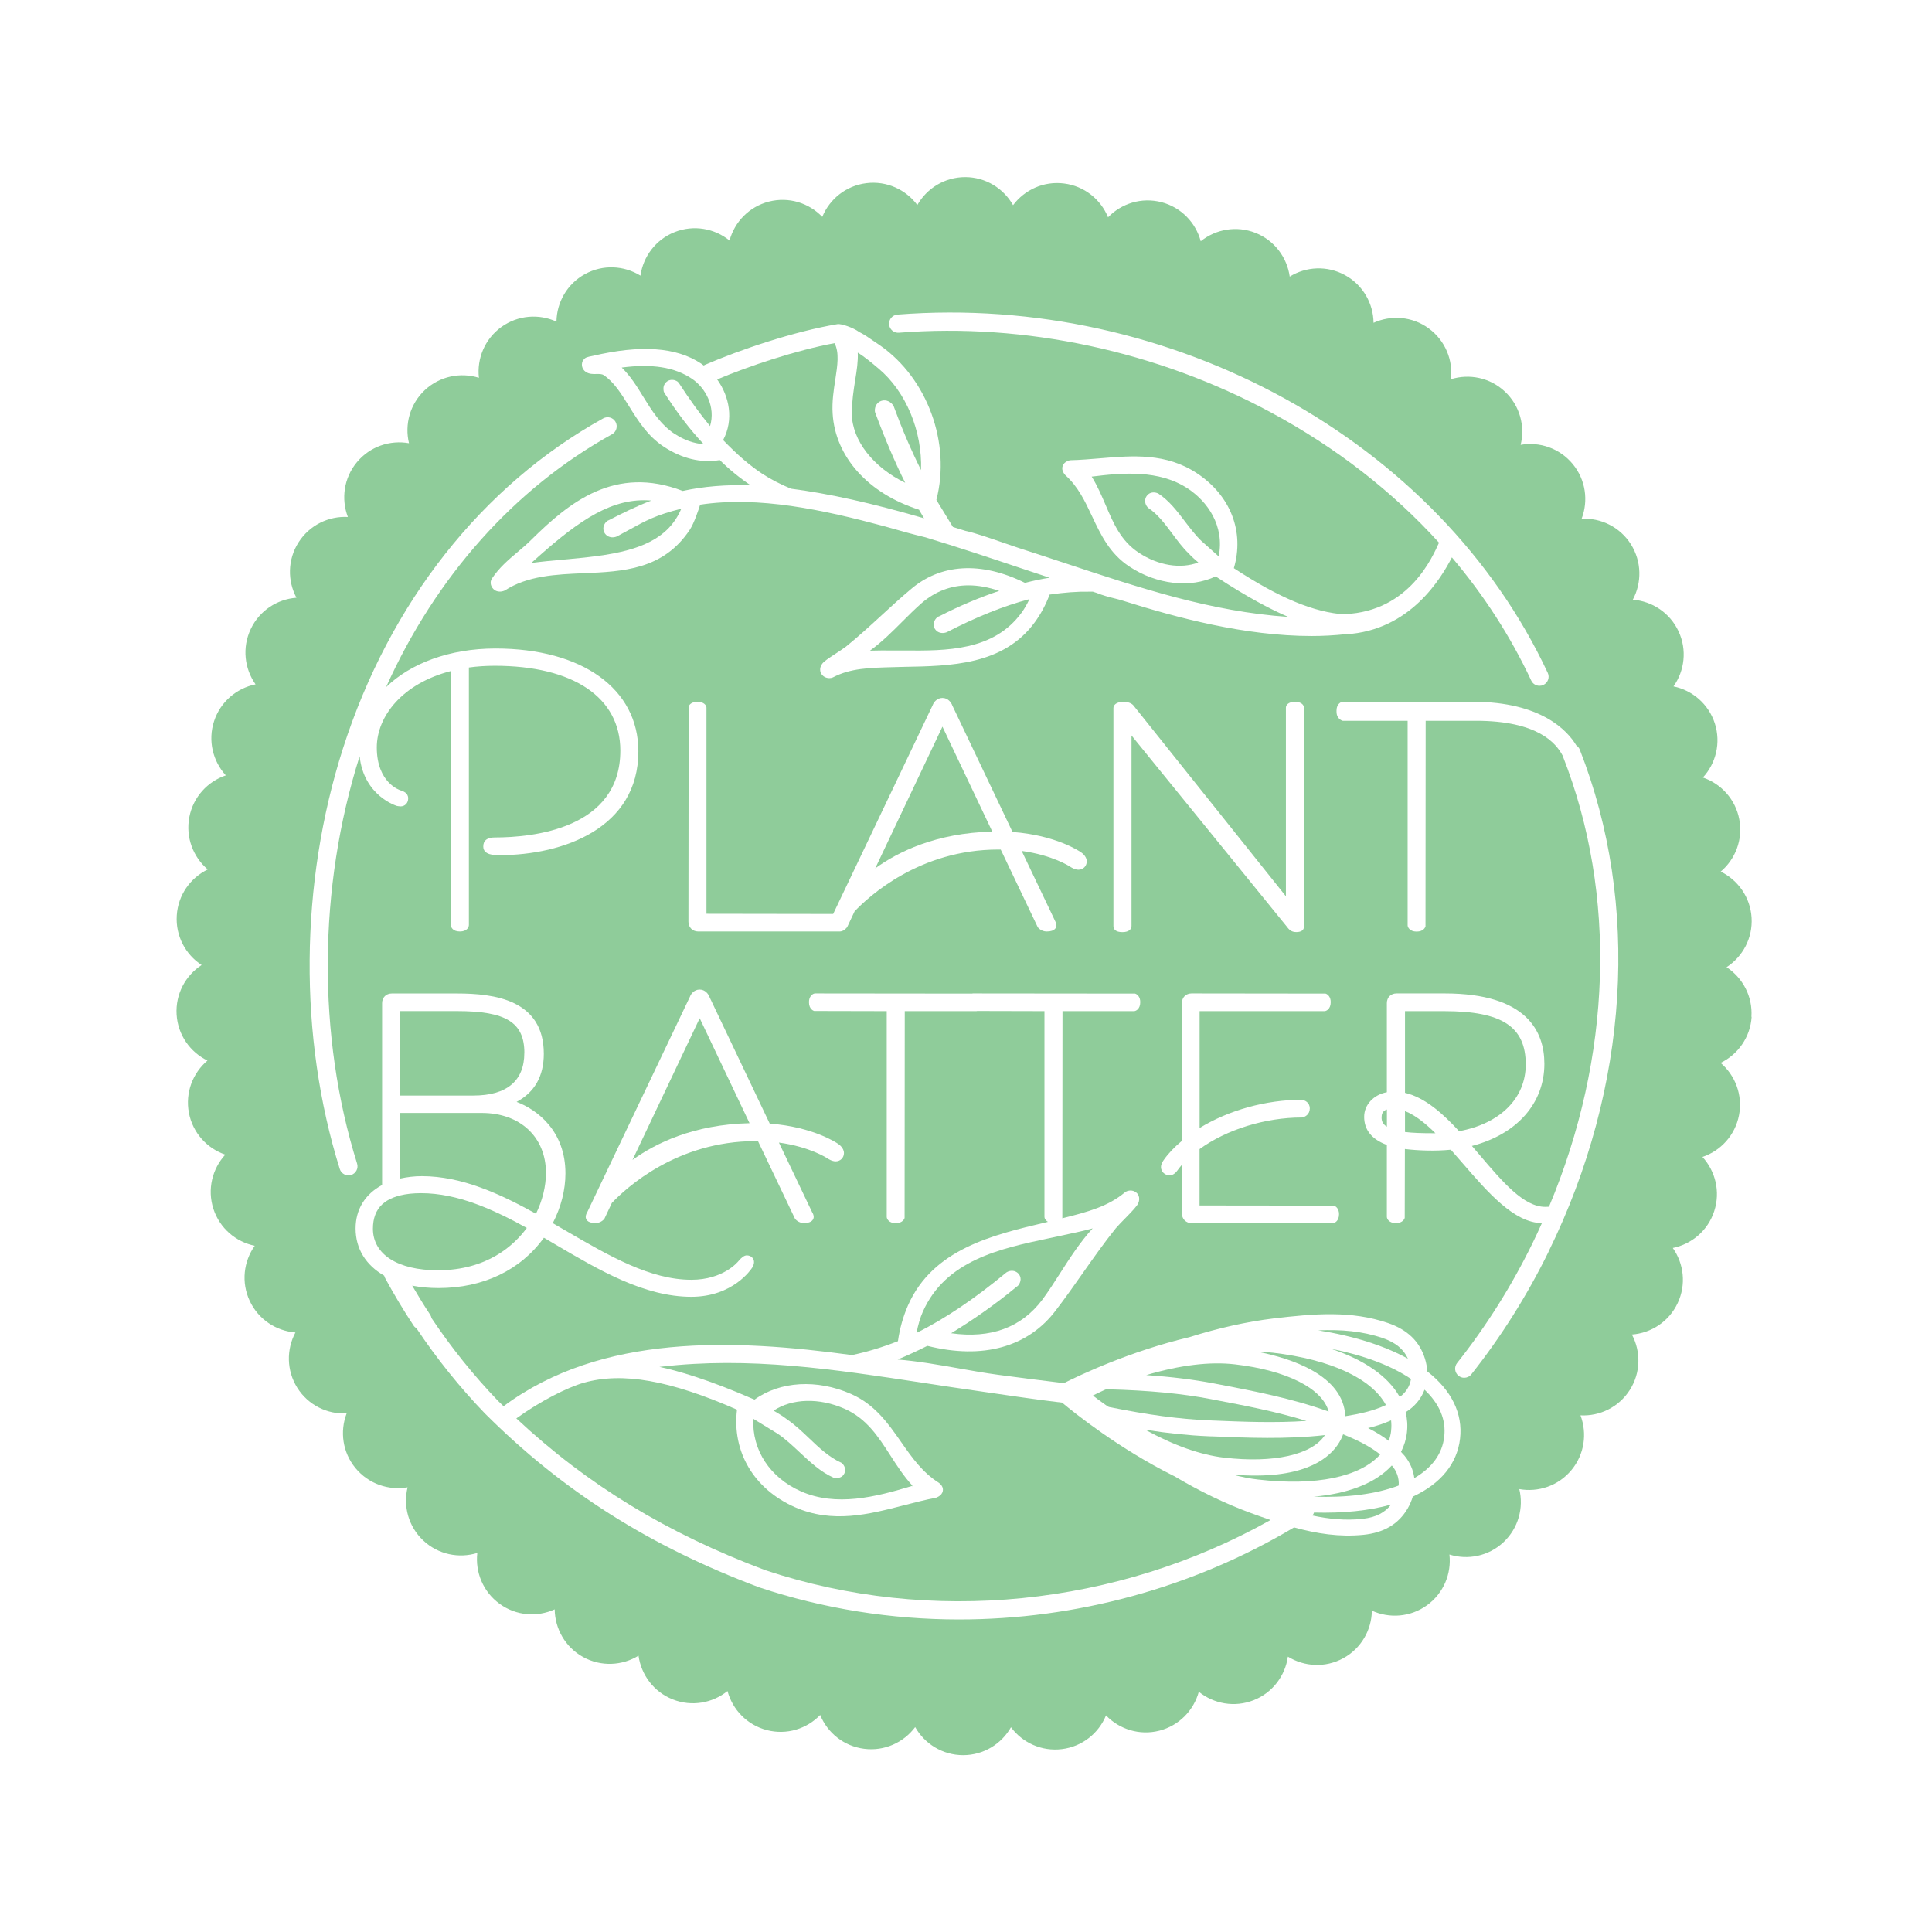 <svg viewBox="0 0 360 360" xmlns="http://www.w3.org/2000/svg" id="Layer_1"><defs><style>.cls-1{fill:#8fcc9a;}</style></defs><path d="M97.71,196.21c0-5.69-3.4-7.81-12.55-7.81h-10.6v15.74h13.65c6.21,0,9.49-2.74,9.49-7.94Z" class="cls-1"></path><path d="M99.87,226.17c1.21-2.47,1.86-5.14,1.86-7.61,0-6.69-4.81-11.18-11.96-11.18h-15.21v12.23c1.3-.29,2.68-.45,4.04-.45,7.48,0,14.63,3.32,21.28,7.01Z" class="cls-1"></path><path d="M98.17,228.81c-6.2-3.41-12.85-6.48-19.7-6.48-1.5,0-2.78,.14-3.91,.42,0,0-1.02,.25-1.87,.66-.81,.39-1.49,1.02-1.49,1.02-1.13,1.06-1.71,2.58-1.71,4.53,0,4.78,4.64,7.74,12.1,7.74,9.21,0,14.23-4.69,16.58-7.9Z" class="cls-1"></path><path d="M170.83,248.35c5.3-2.65,10.74-6.32,16.7-11.25,.63-.4,1.29-.35,1.7-.16,.39,.17,.69,.48,.84,.87,.15,.39,.14,.82-.04,1.21-.07,.17-.24,.55-.58,.73-3.88,3.22-8.12,6.19-12.22,8.68,7.37,1.04,13.07-1.06,16.97-6.22,1.17-1.58,2.26-3.29,3.32-4.94,1.83-2.85,3.72-5.8,6.08-8.38-1.79,.49-3.88,.93-6.08,1.4l-2.11,.45c-9.01,1.91-19.22,4.08-23.47,13.72-.47,1.07-.86,2.36-1.15,3.89,.01,0,.02,.01,.03,.01,0,0,.01,0,.01,0Z" class="cls-1"></path><path d="M259.21,266.59c.08-.65,.07-1.3,0-1.93-1.28,.58-2.69,1.05-4.29,1.44,1.47,.74,2.73,1.52,3.85,2.38,.22-.6,.38-1.23,.45-1.88Z" class="cls-1"></path><path d="M250.68,263.89c2.52-.41,5.17-.95,7.57-2.08-2.67-4.96-10.34-8.5-21.07-9.75-.92-.11-1.89-.17-2.89-.19,6.25,1.22,16.02,4.35,16.39,12.01Z" class="cls-1"></path><path d="M257.65,249.33c-3.82-1.3-7.71-1.62-12.02-1.44,6.58,1.04,12.31,2.85,16.72,5.29-.82-1.81-2.32-3.03-4.7-3.85Z" class="cls-1"></path><path d="M226.87,257.91h0c6.52,1.25,13.91,2.66,20.71,5.12-1.18-4.33-7.82-7.68-17.46-8.8-4.66-.54-10.22,.13-16.54,2,4.68,.32,8.82,.83,12.61,1.55l.66,.13Z" class="cls-1"></path><path d="M168.68,89.98c-1.93-3.87-3.74-8.1-5.62-13.15l-.04-.19c-.07-.93,.43-1.71,1.25-1.96,.85-.26,1.78,.16,2.25,1.01,1.54,4.2,3.21,8.1,5.1,11.9,.25-7.23-2.77-14.6-7.93-18.93l-.28-.23c-.94-.79-2.24-1.9-3.58-2.72,.08,1.62-.18,3.28-.48,5.13-.29,1.84-.62,3.92-.63,6.28,.08,4.97,4.01,9.97,9.97,12.85Z" class="cls-1"></path><path d="M125.75,80.86c1.71,1.13,3.48,1.76,5.38,1.92-2.57-2.74-5.04-5.96-7.36-9.62l-.1-.24c-.11-.56-.04-1.04,.22-1.42,.23-.35,.6-.61,1.02-.69,.31-.06,.81-.06,1.36,.31l.2,.21c1.96,3.03,3.92,5.74,5.84,8.07,1.07-3.58-.83-7.14-3.42-8.85-3.22-2.14-7.39-2.8-13.04-2.06,1.65,1.61,2.85,3.55,4.01,5.44,1.56,2.53,3.17,5.15,5.88,6.95Z" class="cls-1"></path><path d="M221.34,91.04c-5.38-3.56-12.2-2.94-17.92-2.23,1.07,1.72,1.85,3.55,2.61,5.32,1.46,3.42,2.84,6.66,6.14,8.84,3.65,2.42,7.81,3.08,11.12,1.84-.63-.54-1.29-1.12-1.81-1.7-1.09-1.04-2.07-2.36-3.02-3.64-1.34-1.8-2.72-3.65-4.47-4.81l-.13-.11c-.55-.61-.64-1.45-.22-2.09,.35-.54,1.1-.96,2.15-.53,2.06,1.34,3.56,3.32,5.01,5.23,.97,1.27,1.97,2.59,3.06,3.63l3.23,2.89c1.14-5.74-2.13-10.25-5.74-12.64Z" class="cls-1"></path><path d="M174.63,117.64c-.35-.26-.58-.63-.64-1.04-.06-.42,.04-.84,.3-1.19,.11-.15,.34-.47,.73-.58,3.63-1.87,7.48-3.5,11.17-4.73-2.01-.68-3.92-1.03-5.72-1.03-3.24,0-6.15,1.1-8.7,3.28-1.25,1.09-2.47,2.31-3.65,3.49-1.87,1.87-3.81,3.81-6.01,5.4,1.38-.05,2.91-.04,4.51-.03h1.89c7.79,.06,16.62,.11,21.84-7.04,.51-.69,1-1.54,1.47-2.53-4.75,1.25-9.8,3.27-15.42,6.17-.77,.29-1.41,.09-1.77-.17Z" class="cls-1"></path><path d="M114.97,99.95c-.75,.32-1.41,.15-1.8-.1-.77-.51-.97-1.51-.47-2.28,.11-.16,.34-.51,.74-.64,2.57-1.32,5.13-2.6,7.93-3.66-.47-.04-.93-.06-1.39-.06-7.06,0-13.24,4.7-20.98,11.69,1.95-.26,3.99-.45,5.99-.63,8.34-.76,16.97-1.55,20.86-7.44,.45-.68,.81-1.35,1.1-2.04-4.72,1.18-6.53,2.17-9.86,4-.64,.35-1.34,.74-2.13,1.16Z" class="cls-1"></path><path d="M117.86,216.13c4.2-3.04,11.31-6.6,21.81-6.84l-9.29-19.56-12.52,26.4Z" class="cls-1"></path><path d="M163.09,161.8c4.19-3.04,11.31-6.6,21.81-6.84l-9.29-19.56-12.52,26.4Z" class="cls-1"></path><path d="M225.74,267.65l-.68-.03c-3.61-.15-7.43-.55-11.67-1.21,5.37,2.94,10.32,4.69,14.71,5.2,9.26,1.07,16.39-.53,18.78-4.2-7.13,.81-14.57,.51-21.15,.23Z" class="cls-1"></path><path d="M257.44,208.23c0,.57,.14,1.2,.99,1.71v-3.21c-.86,.29-.99,.93-.99,1.49Z" class="cls-1"></path><path d="M262.66,262.64c-.24,.18-.49,.34-.74,.5,.31,1.26,.39,2.53,.24,3.78-.14,1.25-.51,2.46-1.1,3.62,.21,.21,.41,.43,.61,.66,1.03,1.23,1.67,2.68,1.87,4.22,3.33-1.94,5.21-4.53,5.57-7.7,.37-3.17-.87-6.12-3.67-8.77-.54,1.45-1.5,2.73-2.78,3.69Z" class="cls-1"></path><path d="M261.8,210.93c1.37,.17,3.18,.24,5.67,.23-1.69-1.67-3.67-3.35-5.67-4.12v3.88Z" class="cls-1"></path><path d="M284.3,198.36c0-7.07-4.41-9.95-15.21-9.95h-7.29v15.22c3.86,.91,7.24,4.07,10.08,7.15,7.67-1.41,12.42-6.15,12.42-12.43Z" class="cls-1"></path><path d="M262.91,257.01l-.04-.09c-3.7-2.49-8.78-4.39-14.89-5.6,6.17,2.03,10.65,5.11,12.81,8.94l.07,.02c1.11-.82,1.82-1.94,2.05-3.27Z" class="cls-1"></path><path d="M326.35,189.46c.25-3.82-1.64-7.28-4.63-9.24,3-1.95,4.89-5.4,4.66-9.22s-2.54-7.02-5.75-8.59c2.73-2.31,4.17-5.97,3.46-9.73-.71-3.76-3.4-6.65-6.78-7.8,2.42-2.63,3.39-6.45,2.22-10.09-1.18-3.64-4.2-6.17-7.7-6.89,2.07-2.91,2.56-6.82,.93-10.29-1.63-3.47-4.94-5.59-8.51-5.87,1.69-3.15,1.68-7.09-.36-10.33-2.05-3.24-5.61-4.93-9.18-4.75,1.28-3.34,.78-7.25-1.66-10.2-2.44-2.95-6.18-4.19-9.7-3.57,.85-3.47-.13-7.29-2.92-9.91-2.79-2.63-6.66-3.38-10.07-2.32,.41-3.55-1.05-7.21-4.14-9.47-3.09-2.26-7.03-2.52-10.28-1.04-.04-3.57-1.94-7.02-5.29-8.87-3.35-1.85-7.29-1.62-10.33,.26-.49-3.54-2.81-6.73-6.36-8.14-3.56-1.41-7.43-.69-10.22,1.55-.93-3.45-3.63-6.32-7.33-7.28-3.71-.96-7.46,.25-9.94,2.82-1.35-3.31-4.39-5.82-8.19-6.3-3.8-.49-7.37,1.18-9.51,4.04-1.76-3.11-5.08-5.22-8.91-5.23-3.83,0-7.16,2.09-8.93,5.2-2.13-2.87-5.7-4.54-9.5-4.07-3.8,.47-6.85,2.97-8.21,6.28-2.47-2.58-6.22-3.79-9.93-2.85-3.71,.95-6.42,3.81-7.35,7.26-2.78-2.25-6.65-2.98-10.21-1.58-3.56,1.4-5.89,4.58-6.39,8.12-3.04-1.88-6.97-2.13-10.33-.29-3.36,1.84-5.27,5.29-5.32,8.86-3.25-1.49-7.18-1.23-10.28,1.01-3.1,2.25-4.57,5.9-4.17,9.46-3.41-1.07-7.28-.32-10.08,2.29-2.79,2.62-3.79,6.43-2.95,9.9-3.52-.63-7.26,.59-9.71,3.54-2.45,2.95-2.95,6.86-1.68,10.2-3.57-.19-7.13,1.5-9.19,4.73-2.06,3.23-2.07,7.17-.39,10.32-3.56,.26-6.89,2.38-8.52,5.84-1.64,3.46-1.16,7.38,.9,10.3-3.5,.71-6.54,3.22-7.73,6.86-1.19,3.64-.22,7.46,2.19,10.1-3.39,1.14-6.08,4.02-6.8,7.78-.72,3.76,.71,7.43,3.43,9.75-3.22,1.56-5.53,4.75-5.77,8.57-.25,3.82,1.64,7.28,4.63,9.24-3,1.95-4.89,5.4-4.66,9.22,.23,3.82,2.54,7.02,5.75,8.58-2.73,2.31-4.17,5.97-3.46,9.73,.71,3.76,3.4,6.65,6.78,7.8-2.42,2.63-3.39,6.45-2.22,10.09,1.18,3.64,4.2,6.17,7.71,6.89-2.07,2.91-2.56,6.82-.93,10.29,1.63,3.47,4.94,5.59,8.51,5.87-1.69,3.15-1.68,7.09,.36,10.33,2.05,3.24,5.61,4.93,9.18,4.75-1.28,3.34-.78,7.25,1.66,10.2,2.44,2.95,6.18,4.19,9.7,3.57-.85,3.47,.13,7.29,2.92,9.91,2.79,2.62,6.65,3.38,10.07,2.32-.41,3.55,1.05,7.21,4.14,9.47,3.09,2.26,7.03,2.52,10.28,1.04,.04,3.57,1.94,7.03,5.29,8.88,3.35,1.85,7.29,1.62,10.33-.25,.49,3.54,2.81,6.73,6.36,8.14,3.56,1.42,7.43,.69,10.22-1.55,.93,3.45,3.63,6.32,7.33,7.28,3.71,.96,7.46-.24,9.94-2.82,1.35,3.31,4.39,5.82,8.19,6.3,3.8,.49,7.37-1.18,9.51-4.04,1.76,3.11,5.09,5.22,8.92,5.23,3.83,0,7.16-2.09,8.93-5.2,2.13,2.87,5.7,4.54,9.5,4.07,3.8-.47,6.85-2.97,8.21-6.28,2.47,2.58,6.22,3.79,9.93,2.85,3.71-.95,6.42-3.81,7.36-7.26,2.78,2.25,6.65,2.98,10.21,1.58,3.56-1.4,5.89-4.58,6.39-8.12,3.04,1.88,6.97,2.13,10.33,.29,3.36-1.84,5.27-5.29,5.32-8.86,3.25,1.49,7.18,1.23,10.28-1.01,3.1-2.25,4.57-5.9,4.17-9.45,3.41,1.07,7.28,.32,10.07-2.29,2.79-2.62,3.79-6.43,2.95-9.9,3.52,.63,7.26-.59,9.71-3.54,2.45-2.95,2.95-6.85,1.69-10.2,3.57,.19,7.13-1.5,9.19-4.73,2.06-3.23,2.07-7.17,.39-10.33,3.56-.26,6.89-2.38,8.52-5.84,1.64-3.46,1.16-7.37-.9-10.29,3.5-.71,6.54-3.22,7.72-6.86,1.19-3.64,.22-7.46-2.19-10.1,3.39-1.14,6.08-4.02,6.81-7.78,.72-3.76-.71-7.43-3.43-9.75,3.22-1.56,5.53-4.75,5.78-8.57ZM108.72,67.07c.31-.47,.69-.55,1.71-.75,8.95-2.1,15.56-1.65,20.17,1.4,.18,.12,.36,.25,.53,.39,.08-.05,.16-.1,.24-.13,6.47-2.8,16.61-6.23,24.68-7.58,.71-.12,2.95,.66,4.01,1.44,1.03,.52,2,1.2,2.86,1.8,.36,.25,.7,.48,1.02,.69,8.88,6.17,13.28,18.25,10.54,28.82l3.08,5.04c.77,.24,1.52,.47,2.31,.72,1.77,.37,4.85,1.44,7.32,2.3,1,.35,1.9,.66,2.58,.88,2.94,.94,5.85,1.91,8.73,2.86,13.92,4.62,27.14,9.01,41.55,10-3.03-1.29-7.47-3.56-13.53-7.55-4.72,2.24-10.98,1.54-16.09-1.84-3.68-2.43-5.33-5.95-6.94-9.36-1.34-2.85-2.61-5.54-4.98-7.66-.89-.97-.53-1.74-.34-2.03,.17-.26,.52-.6,1.22-.75,1.95-.05,3.81-.21,5.61-.36,6.04-.51,12.28-1.03,18.04,2.79,6.27,4.15,8.87,10.89,6.87,17.68,8.52,5.59,14.96,8.25,20.72,8.62,0-.02-.01-.04-.02-.06,12.11-.52,16.39-10.86,17.53-13.31,0,0,0,0,0,0-8.65-9.53-19.17-17.72-31.3-24.26-21.2-11.43-45.84-16.72-69.35-14.86-.92,.07-1.75-.62-1.82-1.56-.07-.93,.62-1.75,1.56-1.82,51.06-4,100.91,23.43,121.17,66.76,.4,.85,.03,1.85-.82,2.25-.23,.11-.48,.16-.72,.16-.64,0-1.25-.36-1.54-.98-3.86-8.25-8.83-15.93-14.78-22.95-1.95,3.77-7.72,13.64-19.78,14.33,0,0,0-.01,0-.02-2.1,.22-4.21,.34-6.33,.34-12.5,0-25.17-3.42-35.26-6.6-.46-.15-.96-.27-1.5-.41-1.01-.25-2.15-.54-3.38-1.04-.22-.07-.44-.14-.66-.21h0s-.63,0-.63,0c-2.3-.04-4.74,.15-7.42,.54-.71,1.89-1.64,3.62-2.76,5.15-5.84,8.01-15.71,8.17-24.41,8.32l-1.81,.05c-4.71,.12-8.11,.21-11.36,1.89-.21,.11-.46,.16-.71,.16-.37,0-.76-.12-1.06-.34-.34-.25-.57-.61-.63-1.01-.07-.44,.06-.91,.36-1.32,.33-.46,1.19-1.03,2.55-1.92,.66-.43,1.34-.88,1.87-1.27,2.3-1.86,4.51-3.88,6.64-5.84,1.73-1.59,3.51-3.23,5.36-4.78,5.61-4.87,13.2-5.32,21.37-1.27,1.58-.41,3.11-.73,4.59-.96-1.73-.57-3.46-1.15-5.15-1.71-5.88-1.97-11.96-4-17.96-5.81-2.77-.67-4.63-1.21-5.99-1.6-.68-.2-1.24-.36-1.72-.48-11.38-3.06-23.38-5.65-34.3-4.01-.31,1-1.13,3.47-1.94,4.69-4.93,7.44-12.47,7.77-19.77,8.08-5.14,.22-10.45,.45-14.7,3.23-.81,.35-1.47,.18-1.85-.07-.66-.44-1.05-1.39-.54-2.16,1.35-2.04,3.1-3.52,4.79-4.95,.88-.74,1.79-1.51,2.61-2.34,7.02-6.92,15.55-13.89,28.16-9.04,3.84-.84,8.01-1.19,12.66-1.05-2.04-1.36-4.02-2.98-5.76-4.7-3.47,.6-7.07-.27-10.46-2.51-3.01-1.99-4.78-4.84-6.49-7.59-1.43-2.3-2.78-4.47-4.7-5.74-.33-.22-.82-.21-1.34-.2-.62,.02-1.34,.03-1.96-.38-.77-.51-.97-1.51-.46-2.27Zm110.65,151.05c-.09,.14-.63,.89-1.43,.89-.89,0-1.61-.7-1.61-1.55,0-.58,.41-1.17,.53-1.33,.83-1.19,1.97-2.39,3.37-3.55v-25.66c0-1.07,.74-1.81,1.81-1.81l24.95,.03c.36,.1,.97,.55,.97,1.59,0,1.34-.87,1.62-.97,1.65l-.19,.03h-23.27v21.78c5.38-3.31,12.38-5.26,18.98-5.26,.65,.05,1.55,.52,1.55,1.62s-.9,1.63-1.5,1.68c-6.8,0-14.03,2.25-19.04,5.89v10.5l25.02,.03c.36,.1,.97,.55,.97,1.59,0,1.34-.87,1.62-.97,1.65l-.09,.03h-26.41c-1.03,0-1.81-.78-1.81-1.81v-9.07c-.32,.37-.61,.73-.86,1.09Zm-8.53-81.08v35.5c0,.54-.41,1.15-1.69,1.15s-1.68-.54-1.68-1.15v-40.62c0-.54,.54-1.15,1.89-1.15,.81,0,1.55,.27,1.89,.74l28.36,35.5v-35.16c0-.47,.47-1.08,1.68-1.08s1.68,.61,1.68,1.08v40.82c0,.67-.54,1.01-1.42,1.01-1.01,0-1.41-.54-1.82-1.08l-28.9-35.57Zm-14.26,34.55c.08,.12,.27,.48,.27,.82s-.18,1.16-1.81,1.16c-1.04,0-1.61-.72-1.67-.8l-6.9-14.47h-.47c-14.64,0-24.09,8.71-26.76,11.52l-1.39,2.95s-.08,.1-.18,.19c-.3,.36-.74,.61-1.24,.61h-26.34c-1.03,0-1.81-.78-1.81-1.81l.04-40.12c.05-.14,.36-.87,1.64-.87s1.6,.73,1.65,.87l.03,.22v38.41l19.69,.03s0,0,.01,0h3.91l18.56-38.94c.15-.44,.75-1.31,1.8-1.31s1.65,.87,1.83,1.38l11.23,23.6c8.09,.6,12.49,3.6,12.68,3.73,.17,.1,1.15,.76,1.15,1.75,0,.88-.67,1.55-1.55,1.55-.71,0-1.44-.49-1.57-.58-.03-.02-3.2-2.13-9-2.92l6.21,13.02Zm-45.22,54.33c.08,.12,.26,.48,.26,.82s-.18,1.16-1.81,1.16c-1.04,0-1.61-.72-1.67-.8l-6.9-14.47h-.47c-14.64,0-24.09,8.71-26.76,11.52l-1.39,2.95c-.06,.08-.63,.8-1.67,.8-1.64,0-1.81-.81-1.81-1.16s.18-.7,.29-.88l19.14-40.16c.15-.44,.74-1.31,1.8-1.31s1.65,.87,1.83,1.38l11.23,23.6c8.09,.6,12.49,3.6,12.68,3.73,.16,.1,1.15,.76,1.15,1.75,0,.88-.67,1.55-1.55,1.55-.7,0-1.44-.49-1.57-.58-.03-.02-3.2-2.13-9-2.92l6.21,13.02Zm-85.93-6.99c-.17,.05-.34,.08-.5,.08-.72,0-1.39-.46-1.62-1.19-7.69-24.59-7.47-53.15,.6-78.36,8.7-27.16,25.92-49,48.49-61.5,.82-.45,1.85-.16,2.3,.66,.45,.82,.16,1.85-.66,2.3-18.25,10.11-32.86,26.59-42.1,47.12,4.55-4.43,11.83-7.2,20.38-7.2,16.18,0,26.63,7.52,26.63,19.16,0,14.29-13.96,19.35-25.92,19.35-.89,0-2.98,0-2.98-1.62,0-1.12,.72-1.68,2.14-1.68,7.04,0,23.4-1.58,23.4-16.19,0-9.89-8.75-15.8-23.4-15.8-1.7,0-3.31,.11-4.82,.32v47.97c0,.42-.35,1.22-1.68,1.22s-1.68-.8-1.68-1.22v-47.31c-9.01,2.32-13.8,8.42-13.8,14.24,0,6.61,4.32,7.95,4.37,7.97,.53,.17,1.48,.47,1.48,1.52,0,.86-.6,1.49-1.42,1.49-.25,0-.66-.08-.66-.08-.12-.03-6.18-1.88-6.97-9.26-7.74,24.46-7.92,52.1-.47,75.9,.28,.89-.22,1.84-1.11,2.12Zm206.63,49.14c-.54,4.66-3.59,8.4-8.81,10.81-.23,.76-.55,1.5-.95,2.2-1.71,2.92-4.43,4.52-8.25,4.91-4.46,.44-8.66-.21-12.92-1.38-18.96,11.3-40.71,17.15-62.42,17.15-12.61,0-25.19-1.97-37.21-5.97-20.46-7.67-36.69-17.97-51.15-32.42-4.7-4.88-8.97-10.21-12.74-15.85-.21-.14-.41-.3-.55-.53-1.88-2.84-3.66-5.82-5.3-8.84-.08-.15-.13-.3-.17-.45-3.38-1.93-5.33-4.98-5.33-8.79,0-3.53,1.75-6.39,4.94-8.1v-33.88c0-1.07,.75-1.81,1.81-1.81h12.15c6.94,0,16.17,1.16,16.17,11.23,0,4.17-1.71,7.18-5.07,8.97,3.9,1.48,9.1,5.46,9.1,13.32,0,3.08-.81,6.28-2.36,9.28,.83,.48,1.66,.96,2.48,1.44,8.07,4.69,15.69,9.11,23.34,9.11,5.98,0,8.69-3.36,8.8-3.5,.58-.7,1.09-1.05,1.53-1.05,.76,0,1.35,.54,1.35,1.23,0,.61-.34,1.07-.41,1.16-.1,.16-3.5,5.33-11.27,5.33-8.76,0-17.21-4.97-25.38-9.78-.7-.41-1.39-.82-2.09-1.23-4.37,6.06-11.32,9.38-19.63,9.38-1.76,0-3.4-.15-4.91-.45,1.07,1.83,2.17,3.64,3.33,5.39,.14,.21,.22,.43,.27,.66,3.67,5.48,7.82,10.67,12.36,15.39,.35,.35,.7,.68,1.06,1.03,18.3-13.59,42.92-12.52,64.91-9.53,2.69-.55,5.56-1.41,8.58-2.59,.33-2.36,.97-4.6,1.87-6.66,4.63-10.52,15.82-13.15,25.69-15.48l.39-.1c-.46-.26-.6-.66-.62-.72l-.03-.19v-38.35l-12.52-.03-.18,.03h-13.33l-.03,38.54c-.03,.1-.31,.97-1.65,.97s-1.62-.87-1.65-.97l-.03-.19v-38.35l-13.52-.03c-.1-.03-.97-.31-.97-1.65,0-1.03,.61-1.49,.96-1.59l.2-.03,29.2,.03,.19-.03,30.21,.03c.36,.1,.97,.55,.97,1.59,0,1.34-.87,1.62-.97,1.65l-.19,.03h-13.33l-.03,38.54s-.01,.04-.02,.06c4.89-1.21,8.54-2.22,11.68-4.83,.22-.18,.51-.29,.82-.33,.31-.04,.64,0,.92,.13,.38,.17,.68,.46,.82,.84,.16,.41,.14,.9-.07,1.38-.25,.55-1.06,1.41-2.38,2.76-.65,.66-1.33,1.35-1.82,1.92-2.19,2.73-4.21,5.6-6.17,8.39-1.58,2.25-3.22,4.58-4.94,6.82-5.16,6.92-13.67,9.29-23.99,6.69-1.9,.97-3.76,1.8-5.53,2.55,3.77,.3,7.64,.99,11.39,1.65,2.41,.43,4.9,.87,7.29,1.19,3.6,.49,7.51,.98,12.29,1.56,2.85-1.44,12.3-5.95,23.4-8.57,5.39-1.7,10.65-2.87,15.63-3.48,7.64-.9,14.48-1.5,21.34,.84,3.65,1.25,5.91,3.43,6.91,6.66,.24,.77,.38,1.57,.43,2.36,4.54,3.54,6.65,7.88,6.11,12.54Zm16.5-34.84c-4,8.16-8.85,15.85-14.4,22.86-.33,.42-.83,.64-1.33,.64-.37,0-.74-.12-1.05-.37-.73-.58-.85-1.65-.27-2.38,5.4-6.81,10.12-14.3,14.01-22.24,.62-1.27,1.22-2.55,1.79-3.83-5.17-.06-10.06-5.71-14.79-11.18-.73-.84-1.45-1.68-2.18-2.5-2.94,.29-6.05,.17-8.56-.13l-.03,12.84c-.03,.1-.31,.97-1.65,.97s-1.62-.87-1.65-.97l-.03-.19v-13.41c-2.81-1.04-4.23-2.8-4.23-5.24,0-2.25,1.78-4.13,4.23-4.58v-16.6c0-1.07,.74-1.81,1.81-1.81h8.97c15.35,0,18.57,7.13,18.57,13.12,0,7.36-5.14,13.14-13.5,15.3,.51,.59,1.02,1.19,1.52,1.78,4.19,4.92,8.14,9.57,12.12,9.57,.29,0,.52-.01,.72-.02,11.71-27.91,12.72-58.12,2.58-83.95-.01-.03-.01-.05-.02-.08-1.24-2.35-4.62-6.52-16.18-6.52h-9.36l-.03,38.31c-.03,.1-.31,.97-1.65,.97s-1.62-.87-1.65-.97l-.03-.19v-38.12h-12.1s-1.15-.27-1.15-1.7c0-.04,0-.06,0-.1,0-.04,0-.07,0-.11,0-1.03,.61-1.49,.96-1.59l.19-.03,20.87,.02,3.46-.03c12.68,0,17.58,5.42,19.19,8.11,.28,.19,.51,.45,.65,.79,11.32,28.85,9.2,62.95-5.82,93.57Z" class="cls-1"></path><path d="M257.18,271.02c-1.96-1.55-4.19-2.64-6.91-3.76-.81,2.27-3.48,6.44-12.19,7.46-2.35,.27-5.13,.32-8.44,.04,1.67,.44,3.27,.76,4.81,.93,10.73,1.24,19-.46,22.74-4.68Z" class="cls-1"></path><path d="M206.78,262.2c7.17,1.45,13.02,2.23,18.41,2.46l.69,.03c5.77,.24,11.74,.48,17.56,.08-5.59-1.73-11.45-2.85-17.12-3.93l-.67-.13c-5.42-1.04-11.5-1.62-19.12-1.83h-.41s-.26,.1-.26,.1c-.85,.39-1.6,.74-2.22,1.06,.72,.56,1.63,1.23,2.7,1.98,.13,.09,.29,.16,.45,.19Z" class="cls-1"></path><path d="M134.75,82.01c2.61,2.71,4.92,4.7,7.24,6.24,1.56,1.03,3.38,1.97,5.4,2.81,7.14,.92,15.17,2.71,24.79,5.52l-.94-1.61c-9.45-3-15.61-9.84-16.09-17.91-.14-2.24,.2-4.42,.5-6.35,.41-2.67,.76-4.98-.14-6.77-7.22,1.34-15.9,4.25-21.88,6.76,2.27,3.15,3.15,7.47,1.11,11.31Z" class="cls-1"></path><path d="M156.15,275.39c-.25,.03-.53,.01-.86-.06-2.34-1.03-4.35-2.91-6.3-4.73-1.32-1.23-2.68-2.51-4.09-3.45l-4.52-2.77c-.3,5.79,3.1,10.97,8.87,13.51,6.55,2.89,13.84,1.08,20.74-1.02l.15,.51-.15-.58c-1.6-1.75-2.86-3.71-4.08-5.6-2.28-3.54-4.44-6.89-8.57-8.71-4.66-2.05-9.71-1.94-13.19,.36,.85,.5,1.82,1.09,2.57,1.68,1.42,.97,2.75,2.23,4.04,3.46,1.83,1.75,3.73,3.55,6.03,4.58,.63,.49,.86,1.28,.56,1.95-.18,.41-.57,.8-1.22,.87Z" class="cls-1"></path><path d="M259.31,273.1c-2.79,3.04-7.42,4.97-13.33,5.66-.39,.05-.79,.09-1.19,.12,6.22,.22,11.6-.48,15.78-2.05l.06-.08c.08-1.35-.36-2.6-1.25-3.65h-.07Z" class="cls-1"></path><path d="M244.85,281.85c-.07,.2-.17,.38-.31,.54,3.11,.67,6.12,.95,9.21,.64,.08,0,.17-.02,.25-.03,2.37-.28,4.04-1.12,5.21-2.65-4.07,1.15-8.96,1.64-14.36,1.49Z" class="cls-1"></path><path d="M218.7,275.01c-10.18-5.07-18.35-11.61-20.8-13.65-1.62-.19-3.03-.37-4.15-.52-2.08-.27-6.11-.86-9.14-1.3l-2.41-.35c-3.44-.49-6.83-1-10.2-1.52-16.65-2.53-32.38-4.93-48.92-2.99-.07,0-.14,.02-.21,.02,3.29,.69,9.03,2.3,17.72,6.1,4.77-3.44,11.66-3.84,17.98-1.06,4.46,1.96,6.93,5.51,9.33,8.94,2.04,2.92,3.96,5.67,7.06,7.63,.92,.71,.79,1.44,.62,1.82-.18,.4-.54,.71-1.15,.94-2.02,.39-4.05,.92-6.01,1.42-6.54,1.69-13.29,3.43-20.3,.35-7.63-3.36-11.75-10.31-10.79-18.17-12.54-5.49-21.33-7.04-28.53-5.02-3.11,.88-8.16,3.45-12.59,6.65,13.22,12.36,28.09,21.42,46.42,28.29,30.77,10.25,65.49,6.72,94.12-9.36-1.21-.41-2.43-.84-3.67-1.3-4.73-1.73-9.58-4.07-14.39-6.94Z" class="cls-1"></path></svg>